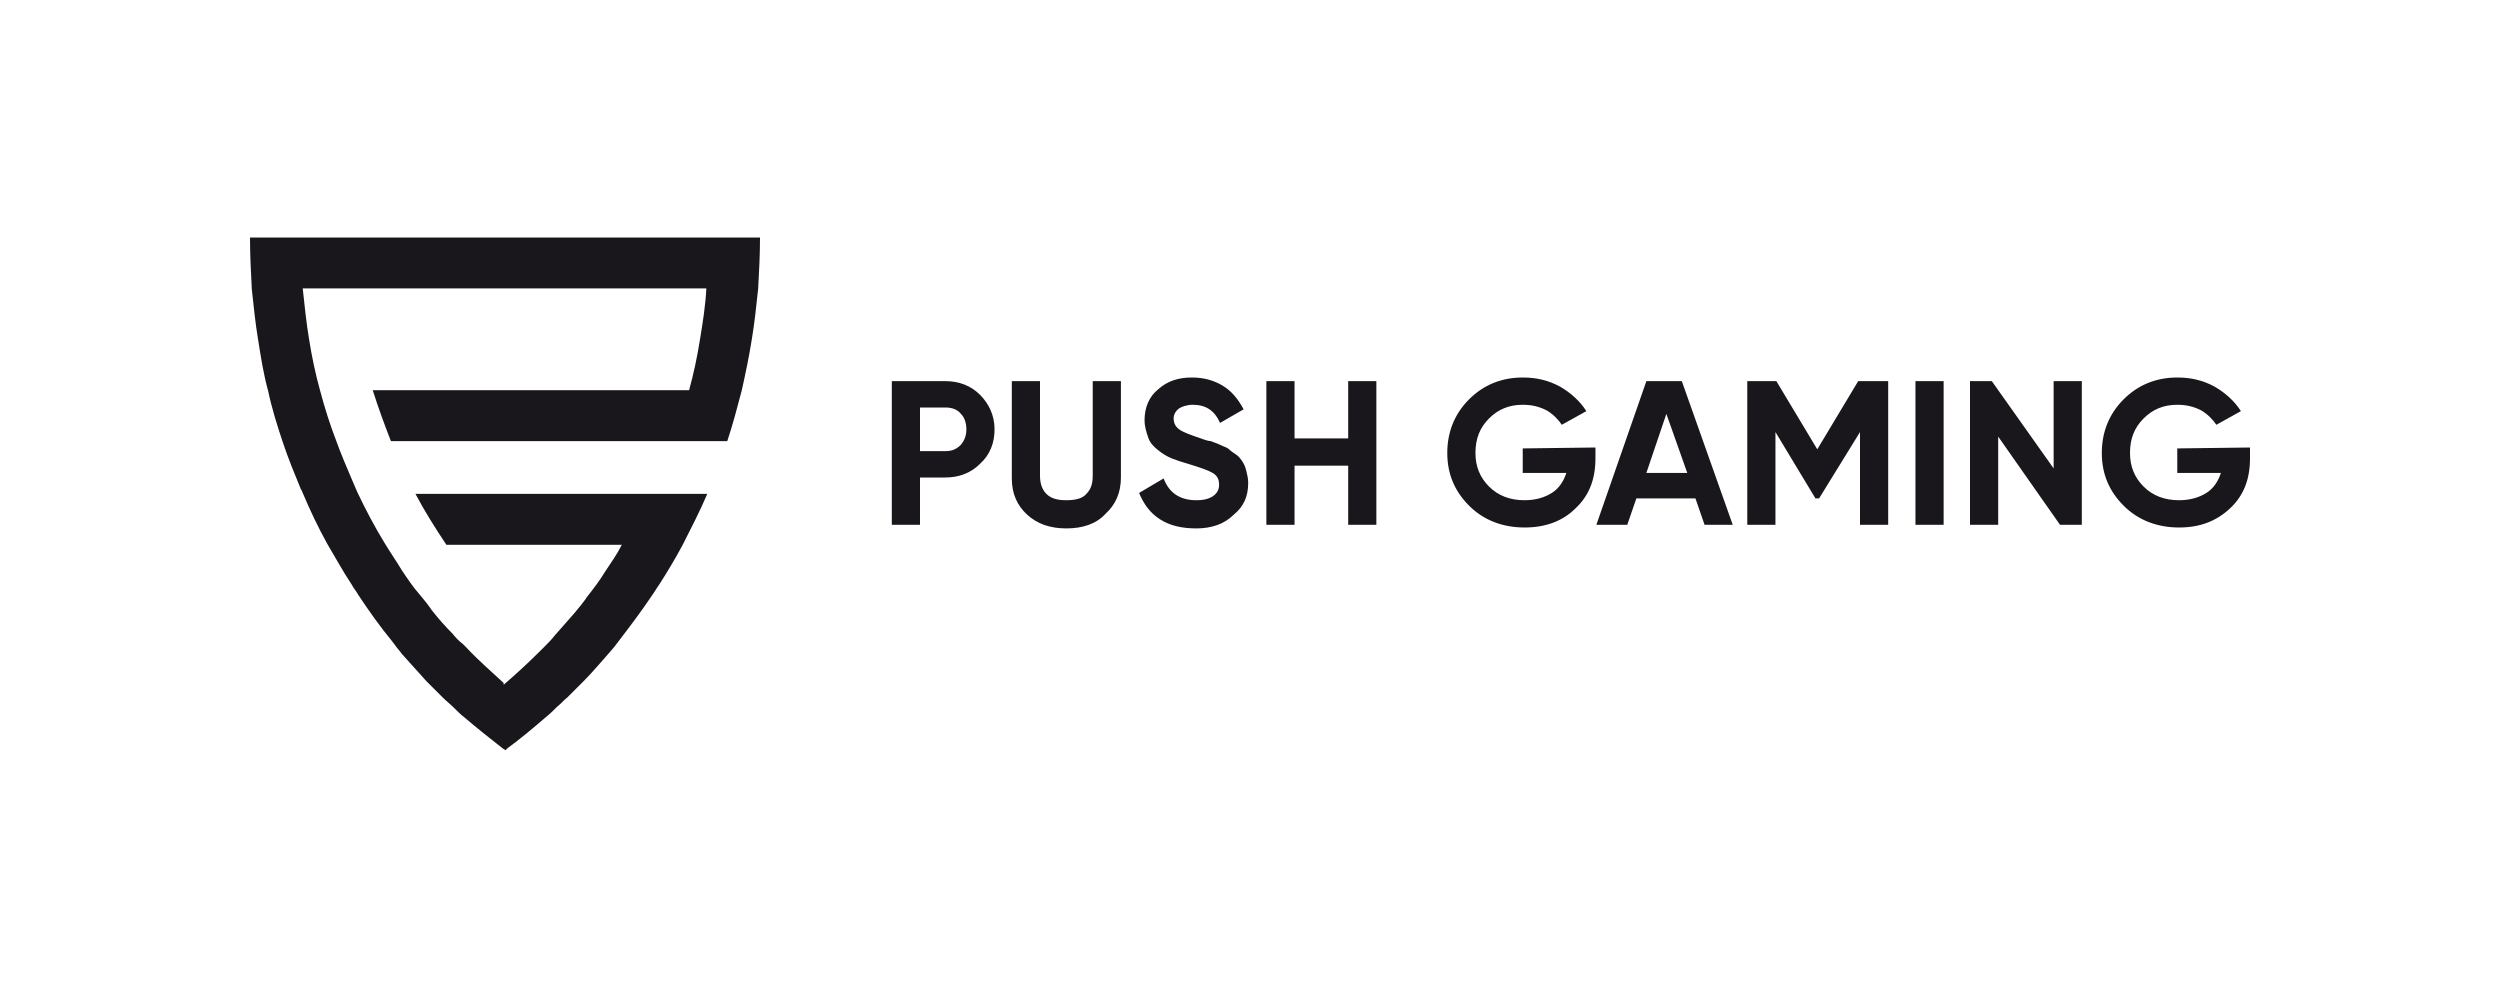 <?xml version="1.0" encoding="UTF-8"?>
<svg width="200px" height="80px" viewBox="0 0 200 80" version="1.1" xmlns="http://www.w3.org/2000/svg" xmlns:xlink="http://www.w3.org/1999/xlink">
    <title>push-gaming/ transparent-background / color-with-dark-foreground / logo  </title>
    <g id="push-gaming/-transparent-background-/-color-with-dark-foreground-/-logo--" stroke="none" stroke-width="1" fill="none" fill-rule="evenodd">
        <g id="logo" transform="translate(20, 19)" fill="#19171C" fill-rule="nonzero">
            <path d="M40.8,0 C40.8,1.382 40.727,2.764 40.655,4.073 C40.509,5.455 40.364,6.836 40.145,8.145 C39.927,9.527 39.636,10.909 39.345,12.218 C38.982,13.6 38.618,14.982 38.182,16.291 L11.273,16.291 C10.764,14.982 10.255,13.6 9.818,12.218 L35.127,12.218 C35.491,10.909 35.782,9.527 36,8.145 C36.218,6.836 36.436,5.455 36.509,4.073 L4.218,4.073 C4.364,5.455 4.509,6.836 4.727,8.145 C4.945,9.527 5.236,10.909 5.6,12.218 C5.964,13.6 6.4,14.982 6.909,16.291 C7.273,17.309 7.709,18.327 8.145,19.345 C8.291,19.709 8.436,20 8.582,20.364 C9.236,21.745 9.964,23.127 10.764,24.436 C11.2,25.164 11.709,25.891 12.145,26.618 C12.582,27.273 13.018,27.927 13.527,28.509 C13.891,28.945 14.255,29.382 14.545,29.818 C15.055,30.473 15.636,31.127 16.218,31.709 C16.436,32 16.727,32.291 17.018,32.509 C17.091,32.582 17.236,32.727 17.309,32.8 C18.255,33.818 19.273,34.691 20.291,35.636 L20.291,35.636 L20.291,35.782 C21.309,34.909 22.327,33.964 23.273,33.018 C23.345,32.945 23.491,32.8 23.564,32.727 C23.855,32.436 24.145,32.145 24.364,31.855 C24.873,31.273 25.455,30.618 25.964,30.036 C26.327,29.6 26.691,29.164 26.982,28.727 C27.491,28.073 28,27.418 28.436,26.691 C28.873,26.036 29.382,25.309 29.745,24.582 L15.709,24.582 C14.836,23.273 13.964,21.891 13.236,20.509 L36.582,20.509 C36,21.891 35.273,23.273 34.618,24.582 C34.036,25.673 33.382,26.764 32.727,27.782 C32.509,28.073 32.364,28.364 32.145,28.655 C31.273,29.964 30.327,31.2 29.382,32.436 C29.309,32.509 29.236,32.655 29.164,32.727 L28.727,33.236 C28.073,33.964 27.418,34.764 26.691,35.491 C26.255,35.927 25.818,36.364 25.382,36.8 C25.091,37.018 24.873,37.309 24.582,37.527 C24.291,37.818 24,38.109 23.636,38.4 C22.618,39.273 21.673,40.073 20.582,40.873 L20.436,41.018 L20.218,40.873 C19.2,40.073 18.182,39.273 17.164,38.4 C16.873,38.182 16.582,37.891 16.291,37.6 C16,37.309 15.709,37.091 15.418,36.8 C14.982,36.364 14.545,35.927 14.109,35.491 C13.455,34.764 12.8,34.036 12.145,33.309 C12,33.091 11.782,32.873 11.636,32.655 C11.564,32.582 11.491,32.436 11.418,32.364 C10.4,31.127 9.527,29.891 8.655,28.582 C8.509,28.291 8.291,28.073 8.145,27.782 C7.418,26.691 6.836,25.6 6.182,24.509 C5.455,23.2 4.8,21.818 4.218,20.436 C4.145,20.291 4.145,20.218 4.073,20.145 C3.564,18.909 3.055,17.673 2.618,16.364 C2.182,15.055 1.745,13.673 1.455,12.291 C1.091,10.982 0.873,9.6 0.655,8.218 C0.436,6.909 0.291,5.527 0.145,4.145 C0.073,2.764 0,1.382 0,0 C0,0 40.8,0 40.8,0 Z M55.636,11.491 C56.727,11.491 57.673,11.855 58.4,12.582 C59.127,13.309 59.564,14.255 59.564,15.345 C59.564,16.436 59.2,17.382 58.4,18.109 C57.673,18.836 56.727,19.2 55.636,19.2 L53.6,19.2 L53.6,22.982 L51.345,22.982 L51.345,11.491 L55.636,11.491 Z M55.636,17.091 C56.145,17.091 56.509,16.945 56.873,16.582 C57.164,16.218 57.309,15.855 57.309,15.345 C57.309,14.836 57.164,14.4 56.873,14.109 C56.582,13.745 56.145,13.6 55.636,13.6 L53.6,13.6 L53.6,17.091 C53.6,17.091 55.636,17.091 55.636,17.091 Z M65.309,23.273 C64,23.273 62.982,22.909 62.182,22.182 C61.382,21.455 60.945,20.509 60.945,19.273 L60.945,11.491 L63.2,11.491 L63.2,19.055 C63.2,19.636 63.345,20.145 63.709,20.509 C64.073,20.873 64.582,21.018 65.309,21.018 C66.036,21.018 66.618,20.873 66.909,20.509 C67.273,20.145 67.418,19.709 67.418,19.055 L67.418,11.491 L69.673,11.491 L69.673,19.2 C69.673,20.436 69.236,21.382 68.436,22.109 C67.709,22.909 66.618,23.273 65.309,23.273 M75.709,23.273 C74.545,23.273 73.6,23.055 72.8,22.545 C72,22.036 71.491,21.309 71.127,20.436 L73.091,19.273 C73.527,20.436 74.4,21.018 75.709,21.018 C76.364,21.018 76.8,20.873 77.091,20.655 C77.382,20.436 77.527,20.145 77.527,19.782 C77.527,19.345 77.382,19.055 77.018,18.836 C76.655,18.618 76,18.4 75.055,18.109 C74.545,17.964 74.109,17.818 73.745,17.673 C73.382,17.527 73.018,17.309 72.655,17.018 C72.291,16.727 72,16.436 71.855,16 C71.709,15.564 71.564,15.127 71.564,14.618 C71.564,13.6 71.927,12.727 72.655,12.145 C73.382,11.491 74.255,11.2 75.345,11.2 C76.291,11.2 77.091,11.418 77.818,11.855 C78.545,12.291 79.055,12.945 79.491,13.745 L77.6,14.836 C77.164,13.818 76.436,13.382 75.418,13.382 C74.982,13.382 74.545,13.527 74.327,13.673 C74.036,13.891 73.891,14.182 73.891,14.473 C73.891,14.836 74.036,15.127 74.327,15.345 C74.618,15.564 75.2,15.782 76.073,16.073 C76.436,16.218 76.727,16.291 76.873,16.291 C77.018,16.364 77.309,16.436 77.6,16.582 C77.891,16.727 78.182,16.8 78.327,16.945 C78.473,17.091 78.691,17.236 78.909,17.382 C79.127,17.527 79.273,17.745 79.418,17.964 C79.564,18.182 79.636,18.4 79.709,18.691 C79.782,18.982 79.855,19.273 79.855,19.636 C79.855,20.727 79.491,21.527 78.691,22.182 C77.964,22.909 76.945,23.273 75.709,23.273 M87.855,11.491 L90.109,11.491 L90.109,22.982 L87.855,22.982 L87.855,18.255 L83.564,18.255 L83.564,22.982 L81.309,22.982 L81.309,11.491 L83.564,11.491 L83.564,16.073 L87.855,16.073 L87.855,11.491 Z M107.636,16.8 L107.636,17.673 C107.636,19.345 107.127,20.655 106.036,21.673 C105.018,22.691 103.636,23.2 101.964,23.2 C100.218,23.2 98.691,22.618 97.527,21.455 C96.364,20.291 95.782,18.909 95.782,17.236 C95.782,15.564 96.364,14.109 97.527,12.945 C98.691,11.782 100.145,11.2 101.818,11.2 C102.909,11.2 103.855,11.418 104.8,11.927 C105.673,12.436 106.4,13.091 106.909,13.891 L104.945,14.982 C104.655,14.545 104.218,14.109 103.709,13.818 C103.127,13.527 102.545,13.382 101.818,13.382 C100.727,13.382 99.855,13.745 99.127,14.473 C98.4,15.2 98.036,16.073 98.036,17.236 C98.036,18.327 98.4,19.2 99.127,19.927 C99.855,20.655 100.8,21.018 101.964,21.018 C102.836,21.018 103.564,20.8 104.145,20.436 C104.727,20.073 105.091,19.491 105.309,18.836 L101.818,18.836 L101.818,16.873 L107.636,16.8 L107.636,16.8 Z M116.364,22.982 L115.636,20.873 L110.909,20.873 L110.182,22.982 L107.709,22.982 L111.709,11.491 L114.545,11.491 L118.618,22.982 L116.364,22.982 L116.364,22.982 Z M111.709,18.836 L114.982,18.836 L113.309,14.109 L111.709,18.836 Z M131.055,11.491 L131.055,22.982 L128.8,22.982 L128.8,15.564 L125.527,20.873 L125.236,20.873 L122.036,15.564 L122.036,22.982 L119.782,22.982 L119.782,11.491 L122.109,11.491 L125.382,16.945 L128.655,11.491 L131.055,11.491 Z M133.236,11.491 L135.491,11.491 L135.491,22.982 L133.236,22.982 L133.236,11.491 Z M144.291,11.491 L146.545,11.491 L146.545,22.982 L144.8,22.982 L139.855,15.927 L139.855,22.982 L137.6,22.982 L137.6,11.491 L139.345,11.491 L144.291,18.473 L144.291,11.491 Z M160,16.8 L160,17.673 C160,19.345 159.491,20.655 158.4,21.673 C157.309,22.691 156,23.2 154.327,23.2 C152.582,23.2 151.055,22.618 149.891,21.455 C148.727,20.291 148.145,18.909 148.145,17.236 C148.145,15.564 148.727,14.109 149.891,12.945 C151.055,11.782 152.509,11.2 154.182,11.2 C155.273,11.2 156.218,11.418 157.164,11.927 C158.036,12.436 158.764,13.091 159.273,13.891 L157.309,14.982 C157.018,14.545 156.582,14.109 156.073,13.818 C155.491,13.527 154.909,13.382 154.182,13.382 C153.091,13.382 152.218,13.745 151.491,14.473 C150.764,15.2 150.4,16.073 150.4,17.236 C150.4,18.327 150.764,19.2 151.491,19.927 C152.218,20.655 153.164,21.018 154.327,21.018 C155.2,21.018 155.927,20.8 156.509,20.436 C157.091,20.073 157.455,19.491 157.673,18.836 L154.182,18.836 L154.182,16.873 L160,16.8 L160,16.8 Z" id="Shape"></path>
        </g>
    </g>
</svg>